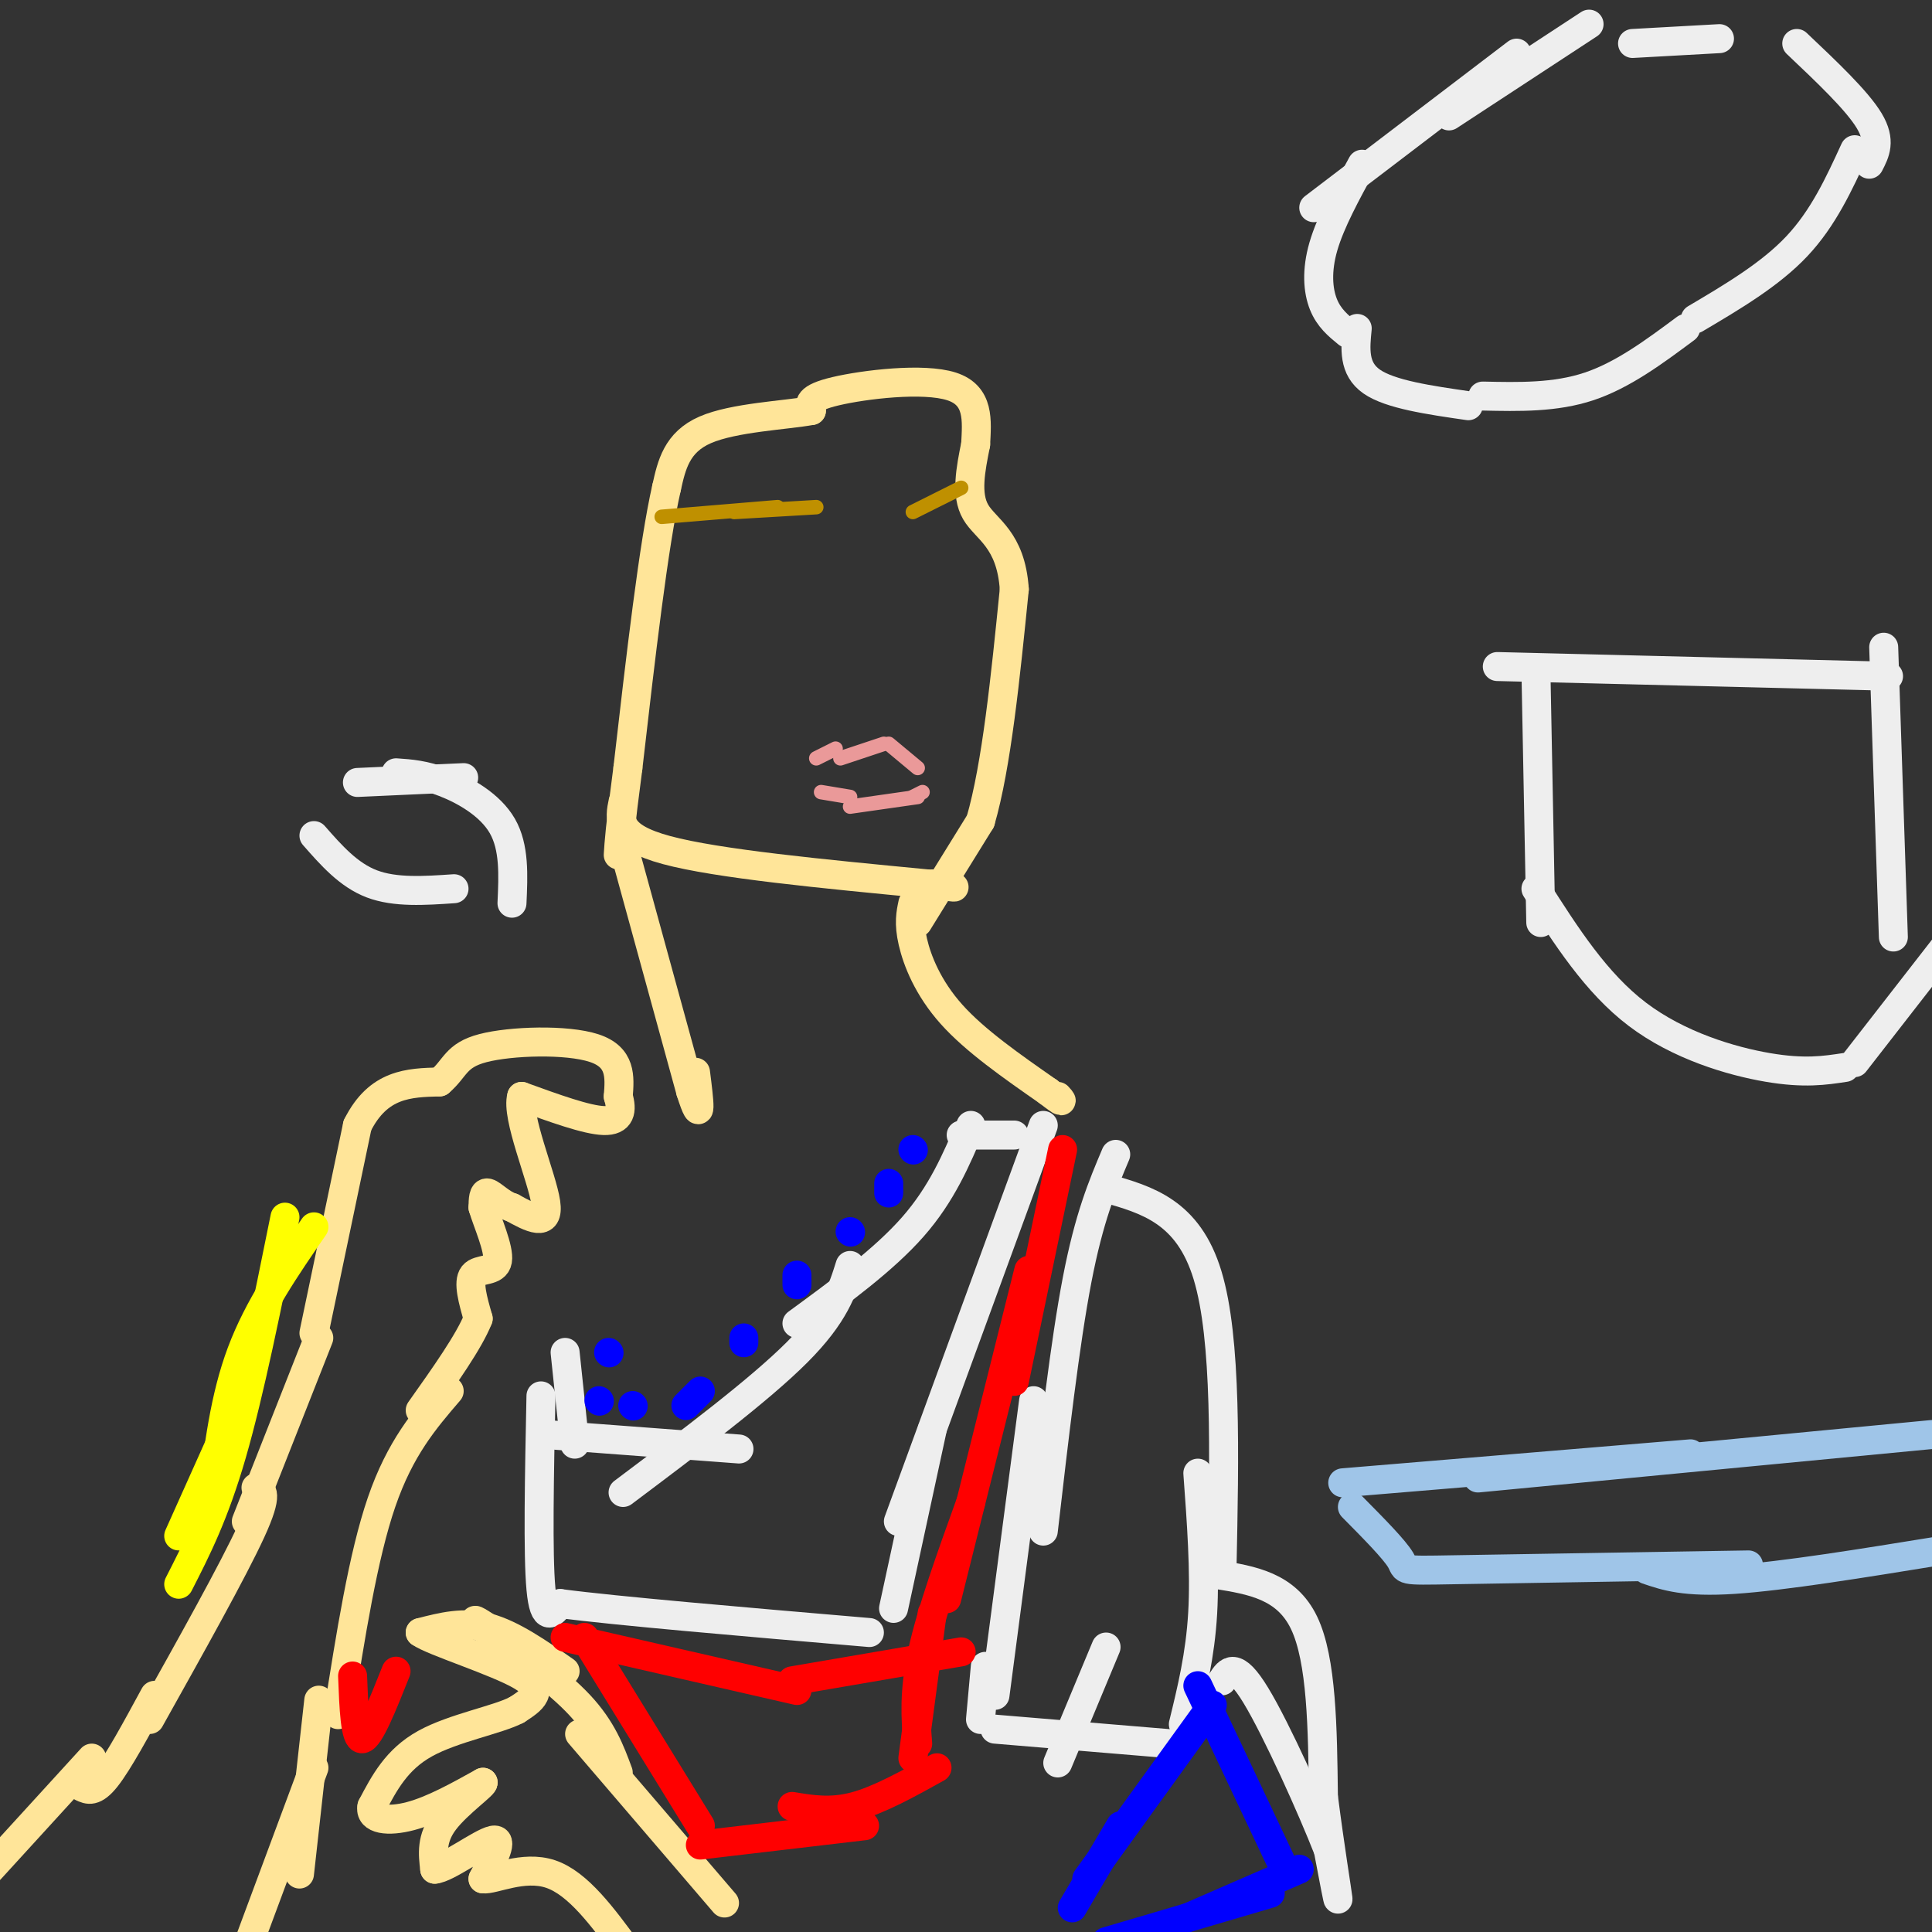 <svg viewBox='0 0 400 400' version='1.1' xmlns='http://www.w3.org/2000/svg' xmlns:xlink='http://www.w3.org/1999/xlink'><rect x="0" y="0" width="400" height="400" fill="#333333" stroke="none"/><g fill='none' stroke='#eeeeee' stroke-width='6' stroke-linecap='round' stroke-linejoin='round'><path d='M329,5c0.000,0.000 -29.000,19.000 -29,19'/><path d='M314,11c0.000,0.000 -42.000,32.000 -42,32'/><path d='M282,34c-3.267,5.978 -6.533,11.956 -8,17c-1.467,5.044 -1.133,9.156 0,12c1.133,2.844 3.067,4.422 5,6'/><path d='M281,68c-0.417,4.167 -0.833,8.333 3,11c3.833,2.667 11.917,3.833 20,5'/><path d='M307,82c7.500,0.167 15.000,0.333 22,-2c7.000,-2.333 13.500,-7.167 20,-12'/><path d='M351,66c7.750,-4.583 15.500,-9.167 21,-15c5.500,-5.833 8.750,-12.917 12,-20'/><path d='M387,34c1.250,-2.417 2.500,-4.833 0,-9c-2.500,-4.167 -8.750,-10.083 -15,-16'/><path d='M356,8c0.000,0.000 -18.000,1.000 -18,1'/><path d='M310,138c0.000,0.000 81.000,2.000 81,2'/><path d='M74,162c0.000,0.000 22.000,-1.000 22,-1'/><path d='M65,173c3.583,4.083 7.167,8.167 12,10c4.833,1.833 10.917,1.417 17,1'/><path d='M106,187c0.267,-5.800 0.533,-11.600 -2,-16c-2.533,-4.400 -7.867,-7.400 -12,-9c-4.133,-1.600 -7.067,-1.800 -10,-2'/><path d='M318,139c0.000,0.000 1.000,52.000 1,52'/><path d='M318,184c6.222,9.756 12.444,19.511 21,26c8.556,6.489 19.444,9.711 27,11c7.556,1.289 11.778,0.644 16,0'/><path d='M384,220c0.000,0.000 21.000,-27.000 21,-27'/><path d='M392,194c0.000,0.000 -2.000,-60.000 -2,-60'/></g>
<g fill='none' stroke='#9fc5e8' stroke-width='6' stroke-linecap='round' stroke-linejoin='round'><path d='M278,307c0.000,0.000 72.000,-6.000 72,-6'/><path d='M306,306c0.000,0.000 94.000,-9.000 94,-9'/><path d='M280,312c4.356,4.400 8.711,8.800 10,11c1.289,2.200 -0.489,2.200 11,2c11.489,-0.200 36.244,-0.600 61,-1'/><path d='M341,325c3.917,1.333 7.833,2.667 18,2c10.167,-0.667 26.583,-3.333 43,-6'/></g>
<g fill='none' stroke='#eeeeee' stroke-width='6' stroke-linecap='round' stroke-linejoin='round'><path d='M201,233c-3.000,7.083 -6.000,14.167 -12,21c-6.000,6.833 -15.000,13.417 -24,20'/><path d='M176,262c-1.583,5.083 -3.167,10.167 -11,18c-7.833,7.833 -21.917,18.417 -36,29'/><path d='M113,297c0.000,0.000 40.000,3.000 40,3'/><path d='M117,280c0.000,0.000 2.000,19.000 2,19'/><path d='M112,289c-0.333,16.417 -0.667,32.833 0,40c0.667,7.167 2.333,5.083 4,3'/><path d='M116,332c11.333,1.500 37.667,3.750 64,6'/><path d='M199,235c0.000,0.000 11.000,0.000 11,0'/><path d='M216,233c0.000,0.000 -30.000,82.000 -30,82'/><path d='M193,296c0.000,0.000 -8.000,37.000 -8,37'/><path d='M231,239c-2.750,6.500 -5.500,13.000 -8,26c-2.500,13.000 -4.750,32.500 -7,52'/><path d='M214,290c0.000,0.000 -8.000,61.000 -8,61'/><path d='M204,345c0.000,0.000 -1.000,11.000 -1,11'/><path d='M206,358c0.000,0.000 36.000,3.000 36,3'/><path d='M229,246c8.500,2.417 17.000,4.833 21,18c4.000,13.167 3.500,37.083 3,61'/><path d='M248,305c0.750,10.167 1.500,20.333 1,29c-0.500,8.667 -2.250,15.833 -4,23'/><path d='M229,341c0.000,0.000 -10.000,24.000 -10,24'/><path d='M252,326c7.167,1.167 14.333,2.333 18,10c3.667,7.667 3.833,21.833 4,36'/><path d='M274,372c1.378,10.711 2.822,19.489 3,21c0.178,1.511 -0.911,-4.244 -2,-10'/><path d='M275,383c-3.333,-8.533 -10.667,-24.867 -15,-32c-4.333,-7.133 -5.667,-5.067 -7,-3'/></g>
<g fill='none' stroke='#ffe599' stroke-width='6' stroke-linecap='round' stroke-linejoin='round'><path d='M189,187c-0.444,2.067 -0.889,4.133 0,8c0.889,3.867 3.111,9.533 8,15c4.889,5.467 12.444,10.733 20,16'/><path d='M217,226c3.667,2.833 2.833,1.917 2,1'/><path d='M190,191c0.000,0.000 13.000,-21.000 13,-21'/><path d='M203,170c3.333,-11.500 5.167,-29.750 7,-48'/><path d='M210,122c-0.689,-10.400 -5.911,-12.400 -8,-16c-2.089,-3.600 -1.044,-8.800 0,-14'/><path d='M202,92c0.238,-4.893 0.833,-10.125 -5,-12c-5.833,-1.875 -18.095,-0.393 -24,1c-5.905,1.393 -5.452,2.696 -5,4'/><path d='M168,85c-5.311,0.978 -16.089,1.422 -22,4c-5.911,2.578 -6.956,7.289 -8,12'/><path d='M138,101c-2.667,11.667 -5.333,34.833 -8,58'/><path d='M130,159c-1.667,12.667 -1.833,15.333 -2,18'/><path d='M129,175c0.000,0.000 14.000,51.000 14,51'/><path d='M143,226c2.500,7.833 1.750,1.917 1,-4'/><path d='M129,166c-0.750,3.583 -1.500,7.167 9,10c10.500,2.833 32.250,4.917 54,7'/><path d='M192,183c9.167,1.167 5.083,0.583 1,0'/><path d='M66,277c0.000,0.000 -15.000,38.000 -15,38'/><path d='M53,308c1.333,0.500 2.667,1.000 -1,9c-3.667,8.000 -12.333,23.500 -21,39'/><path d='M32,351c-3.750,6.917 -7.500,13.833 -10,17c-2.500,3.167 -3.750,2.583 -5,2'/><path d='M19,364c0.000,0.000 -21.000,23.000 -21,23'/><path d='M66,352c0.000,0.000 -4.000,36.000 -4,36'/><path d='M93,288c-5.083,5.917 -10.167,11.833 -14,23c-3.833,11.167 -6.417,27.583 -9,44'/><path d='M65,366c0.000,0.000 -16.000,43.000 -16,43'/><path d='M65,276c0.000,0.000 9.000,-43.000 9,-43'/><path d='M74,233c4.333,-8.667 10.667,-8.833 17,-9'/><path d='M91,224c3.357,-2.857 3.250,-5.500 9,-7c5.750,-1.500 17.357,-1.857 23,0c5.643,1.857 5.321,5.929 5,10'/><path d='M128,227c0.867,2.889 0.533,5.111 -3,5c-3.533,-0.111 -10.267,-2.556 -17,-5'/><path d='M108,227c-1.222,4.067 4.222,16.733 5,22c0.778,5.267 -3.111,3.133 -7,1'/><path d='M106,250c-2.156,-0.644 -4.044,-2.756 -5,-3c-0.956,-0.244 -0.978,1.378 -1,3'/><path d='M100,250c0.833,2.881 3.417,8.583 3,11c-0.417,2.417 -3.833,1.548 -5,3c-1.167,1.452 -0.083,5.226 1,9'/><path d='M99,273c-1.833,4.667 -6.917,11.833 -12,19'/><path d='M150,394c0.000,0.000 -30.000,-35.000 -30,-35'/><path d='M128,367c-1.667,-4.500 -3.333,-9.000 -8,-14c-4.667,-5.000 -12.333,-10.500 -20,-16'/><path d='M100,337c-3.167,-2.667 -1.083,-1.333 1,0'/><path d='M117,346c-5.500,-3.833 -11.000,-7.667 -16,-9c-5.000,-1.333 -9.500,-0.167 -14,1'/><path d='M87,338c2.533,1.844 15.867,5.956 21,9c5.133,3.044 2.067,5.022 -1,7'/><path d='M107,354c-3.889,2.067 -13.111,3.733 -19,7c-5.889,3.267 -8.444,8.133 -11,13'/><path d='M77,374c-0.600,2.778 3.400,3.222 8,2c4.600,-1.222 9.800,-4.111 15,-7'/><path d='M100,369c0.644,0.244 -5.244,4.356 -8,8c-2.756,3.644 -2.378,6.822 -2,10'/><path d='M90,387c2.444,-0.133 9.556,-5.467 12,-6c2.444,-0.533 0.222,3.733 -2,8'/><path d='M100,389c2.089,0.311 8.311,-2.911 14,-1c5.689,1.911 10.844,8.956 16,16'/></g>
<g fill='none' stroke='#ff0000' stroke-width='6' stroke-linecap='round' stroke-linejoin='round'><path d='M220,238c0.000,0.000 -10.000,48.000 -10,48'/><path d='M213,263c0.000,0.000 -17.000,68.000 -17,68'/><path d='M201,311c-4.083,11.333 -8.167,22.667 -10,31c-1.833,8.333 -1.417,13.667 -1,19'/><path d='M193,334c0.000,0.000 -4.000,30.000 -4,30'/><path d='M194,366c-6.000,3.333 -12.000,6.667 -17,8c-5.000,1.333 -9.000,0.667 -13,0'/><path d='M117,339c0.000,0.000 48.000,11.000 48,11'/><path d='M164,348c0.000,0.000 35.000,-6.000 35,-6'/><path d='M121,339c0.000,0.000 24.000,39.000 24,39'/><path d='M145,382c0.000,0.000 34.000,-4.000 34,-4'/><path d='M73,347c0.250,6.583 0.500,13.167 2,13c1.500,-0.167 4.250,-7.083 7,-14'/></g>
<g fill='none' stroke='#0000ff' stroke-width='6' stroke-linecap='round' stroke-linejoin='round'><path d='M251,353c0.000,0.000 -26.000,36.000 -26,36'/><path d='M232,378c0.000,0.000 -10.000,17.000 -10,17'/><path d='M248,349c0.000,0.000 17.000,36.000 17,36'/><path d='M269,387c0.000,0.000 -23.000,10.000 -23,10'/><path d='M263,392c0.000,0.000 -34.000,10.000 -34,10'/><path d='M189,238c0.000,0.000 0.100,0.100 0.1,0.1'/><path d='M184,245c0.000,0.000 0.000,2.000 0,2'/><path d='M176,255c0.000,0.000 0.100,0.100 0.1,0.1'/><path d='M165,264c0.000,0.000 0.000,2.000 0,2'/><path d='M154,277c0.000,0.000 0.000,1.000 0,1'/><path d='M145,288c0.000,0.000 -3.000,3.000 -3,3'/><path d='M131,291c0.000,0.000 0.100,0.100 0.1,0.1'/><path d='M124,290c0.000,0.000 0.100,0.100 0.1,0.1'/><path d='M126,280c0.000,0.000 0.100,0.100 0.1,0.1'/></g>
<g fill='none' stroke='#ffff00' stroke-width='6' stroke-linecap='round' stroke-linejoin='round'><path d='M65,254c-5.750,8.333 -11.500,16.667 -15,26c-3.500,9.333 -4.750,19.667 -6,30'/><path d='M50,289c0.000,0.000 -13.000,29.000 -13,29'/><path d='M37,328c3.667,-7.167 7.333,-14.333 11,-27c3.667,-12.667 7.333,-30.833 11,-49'/></g>
<g fill='none' stroke='#ea9999' stroke-width='3' stroke-linecap='round' stroke-linejoin='round'><path d='M170,164c0.000,0.000 6.000,1.000 6,1'/><path d='M176,167c0.000,0.000 14.000,-2.000 14,-2'/><path d='M189,165c0.000,0.000 2.000,-1.000 2,-1'/><path d='M169,157c0.000,0.000 4.000,-2.000 4,-2'/><path d='M174,157c0.000,0.000 9.000,-3.000 9,-3'/><path d='M184,154c0.000,0.000 6.000,5.000 6,5'/></g>
<g fill='none' stroke='#bf9000' stroke-width='3' stroke-linecap='round' stroke-linejoin='round'><path d='M169,105c0.000,0.000 -17.000,1.000 -17,1'/><path d='M161,105c0.000,0.000 -24.000,2.000 -24,2'/><path d='M189,106c0.000,0.000 10.000,-5.000 10,-5'/></g>
</svg>